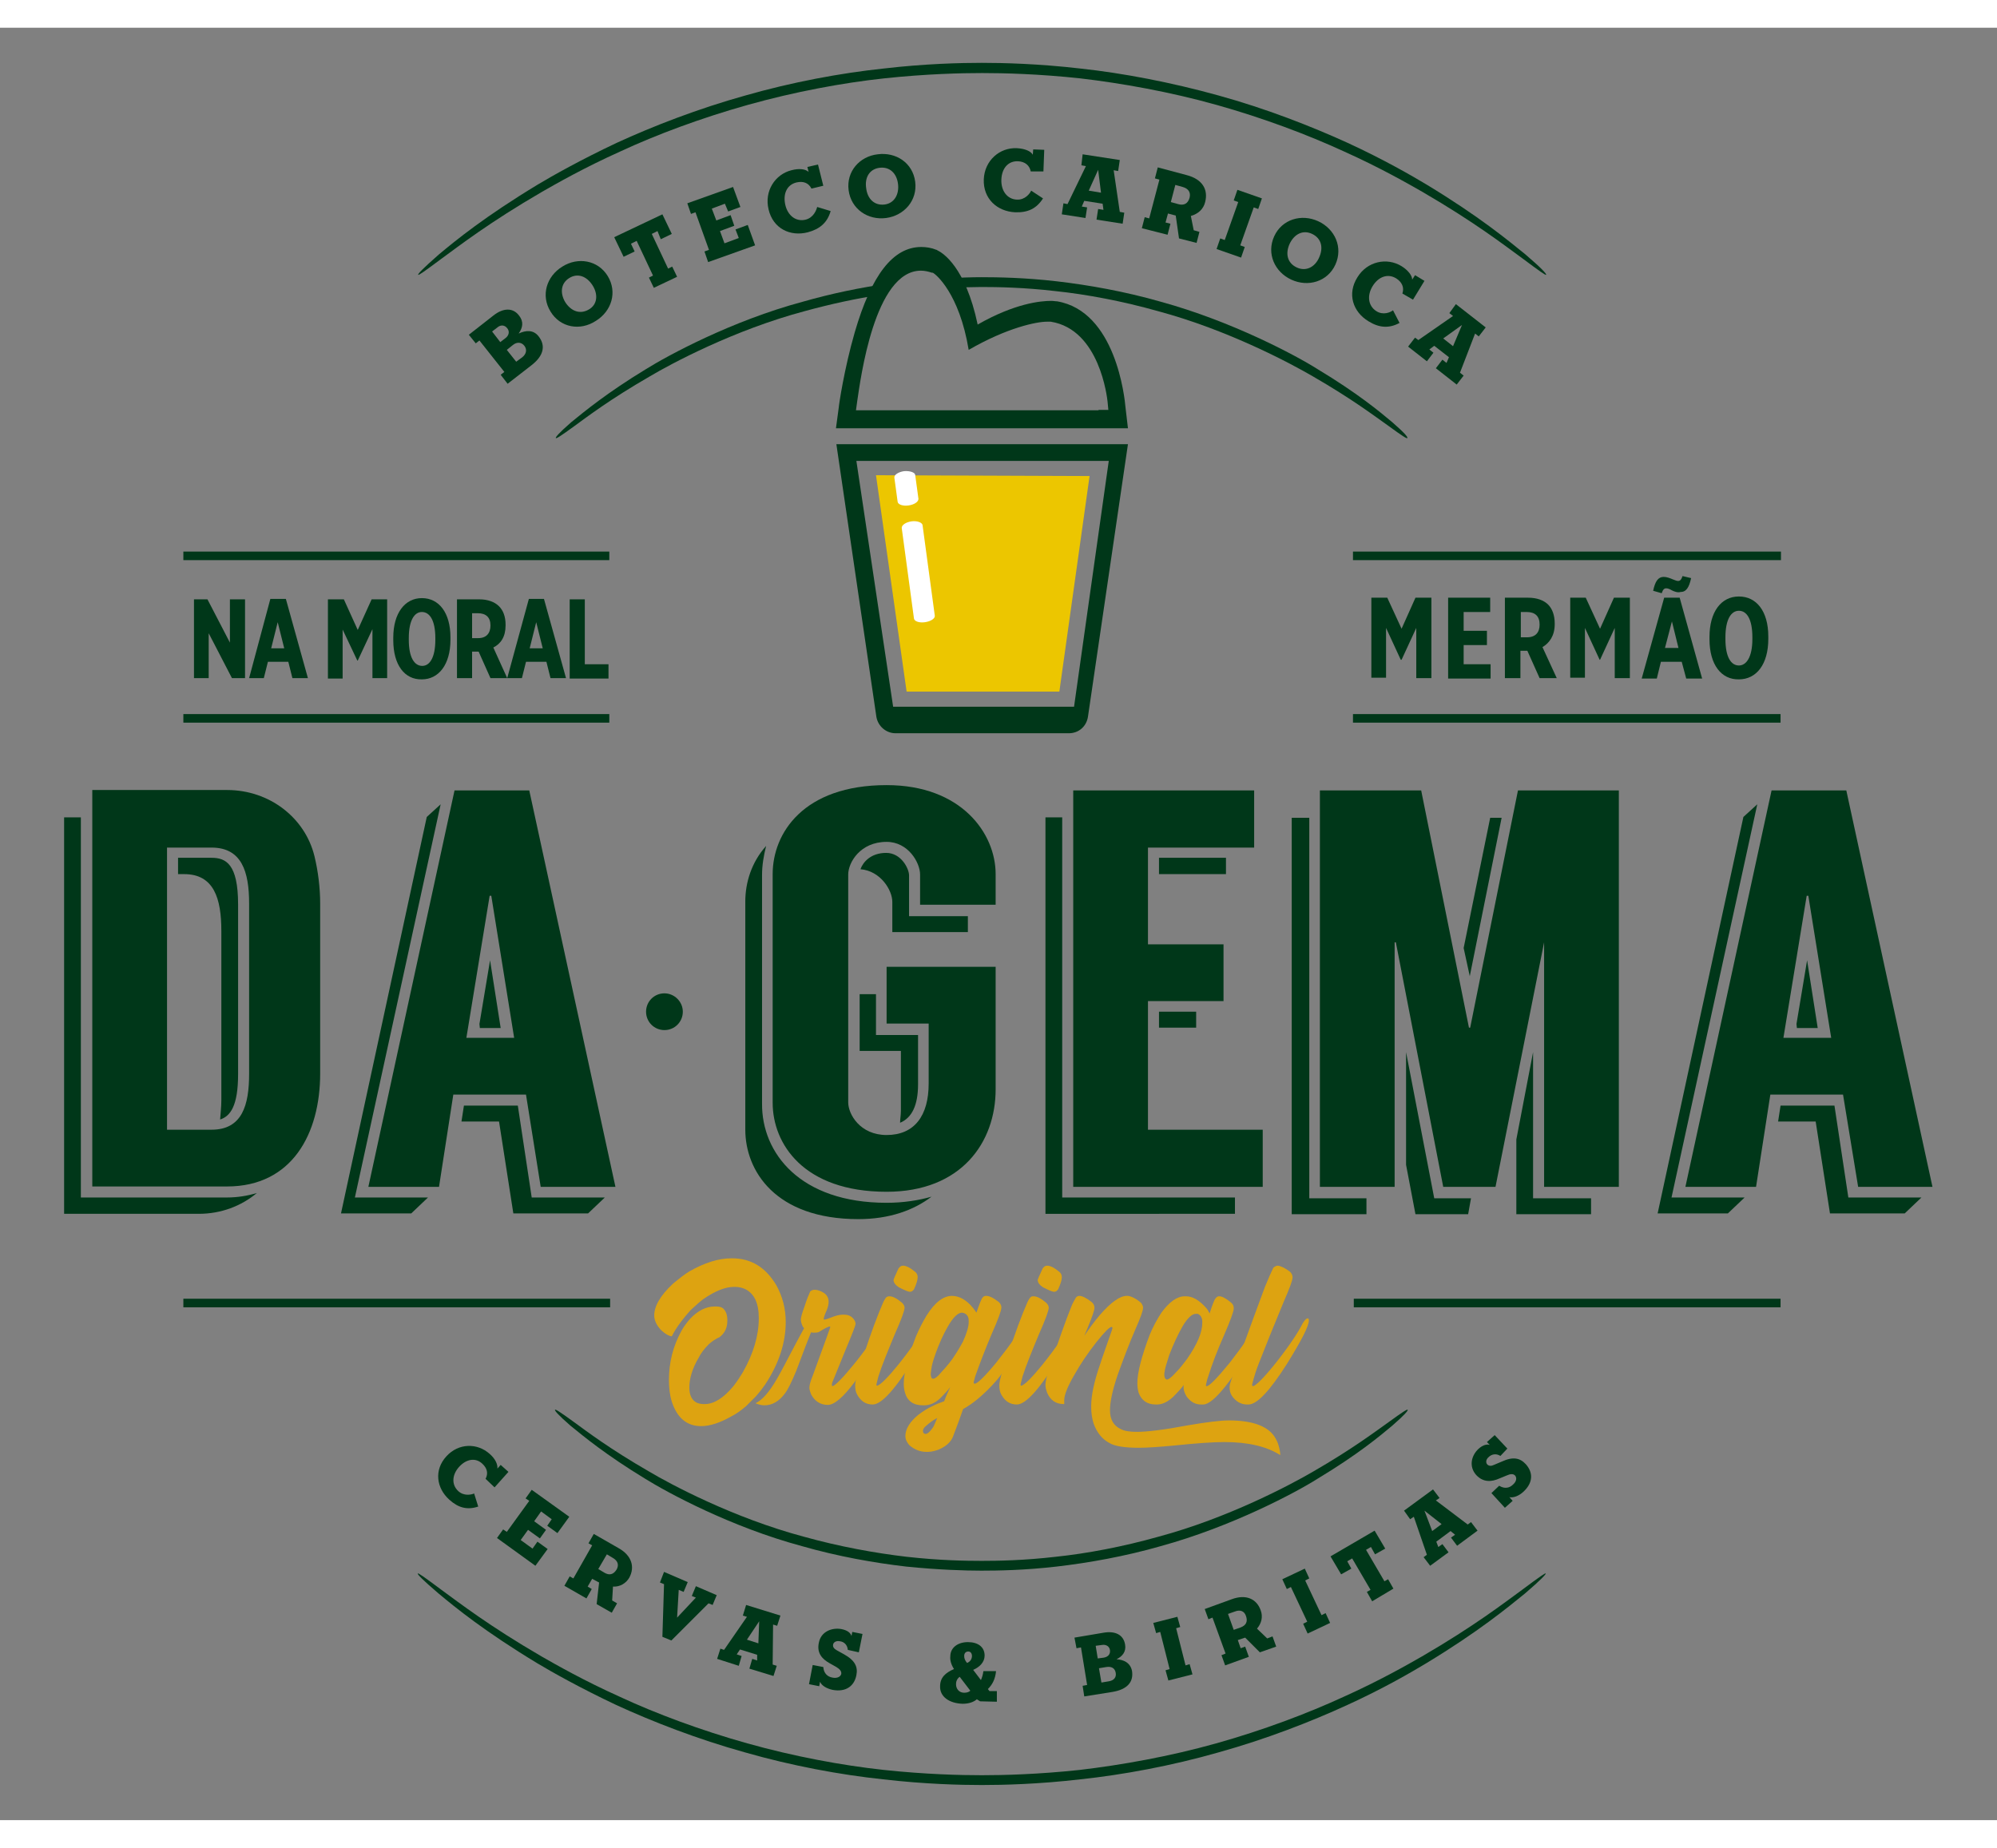 <?xml version="1.0" encoding="utf-8"?>
<!-- Generator: Adobe Illustrator 26.5.0, SVG Export Plug-In . SVG Version: 6.00 Build 0)  -->
<svg version="1.1" id="Camada_1" xmlns="http://www.w3.org/2000/svg" xmlns:xlink="http://www.w3.org/1999/xlink" x="0px" y="0px"
	 viewBox="0 0 489 439" width="94px" height="87px" style="enable-background:new 0 0 489 439;" xml:space="preserve">
<rect x="0" y="0" width="489" height="439" fill="#808080" stroke="none"/>
<style type="text/css">
	.st0{fill:#003719;}
	.st1{fill-rule:evenodd;clip-rule:evenodd;fill:#003719;}
	.st2{fill:#DDA311;}
	.st3{fill-rule:evenodd;clip-rule:evenodd;fill:#ECC600;}
	.st4{fill:#FFFFFF;}
</style>
<g>
	<g>
		<path class="st0" d="M114.8,75.2l6-4.7c2.4-1.9,4.8-2,6.3,0c1.2,1.5,0.9,3-0.1,4.4c1.7-0.8,3.6-1,4.9,0.7c1.8,2.3,1.2,4.8-1.8,7.1
			l-5.8,4.5l-1.7-2.2l0.9-0.7l-6.1-7.7l-0.9,0.7L114.8,75.2z M123.8,76c0.9-0.7,1-1.7,0.4-2.4c-0.6-0.8-1.6-0.9-2.4-0.2l-1.3,1
			l2,2.6L123.8,76z M127.9,80.7c1-0.8,1.2-1.9,0.5-2.8c-0.7-0.9-1.8-1-2.8-0.2l-1.5,1.2l2.3,2.9L127.9,80.7z"/>
		<path class="st0" d="M134.8,69.5c-2.4-3.9-1-8.6,2.9-11c3.8-2.4,8.7-1.6,11.1,2.3c2.4,3.9,1,8.6-2.9,11
			C142.1,74.3,137.2,73.5,134.8,69.5z M145.1,63.1c-1.4-2.2-3.6-3.1-5.7-1.8c-2.1,1.3-2.3,3.7-1,5.9c1.4,2.2,3.6,3.1,5.8,1.8
			C146.3,67.8,146.5,65.3,145.1,63.1z"/>
		<path class="st0" d="M161,49.8l-1.4,0.7l4,8.5l1-0.5l1.2,2.5l-5.7,2.7l-1.2-2.5l1-0.5l-4-8.5l-1.4,0.7l0.9,1.9l-2.7,1.3l-2.3-4.8
			l11.8-5.6l2.3,4.8l-2.7,1.3L161,49.8z"/>
		<path class="st0" d="M177.5,43.1l-3.2,1.2l1.1,2.9l3.5-1.3l0.9,2.6l-3.5,1.3l1.1,3l3.5-1.3l-0.8-2.1l3-1.1l1.8,5l-11.5,4.1
			l-0.9-2.6l1.1-0.4l-3.3-9.2l-1.1,0.4l-0.9-2.6l11.2-4l1.8,4.9l-3,1.1L177.5,43.1z"/>
		<path class="st0" d="M198.7,39.4c-0.7-1.4-2-1.9-3.7-1.5c-2.4,0.6-3.3,2.9-2.7,5.5c0.6,2.6,2.6,4.2,5,3.6c1.9-0.5,2.6-2.3,2.8-3.1
			l3.3,1c-0.8,2.8-2.6,4.4-5.6,5.2c-4.3,1.1-8.5-0.9-9.6-5.6c-1.1-4.5,1.6-8.6,5.6-9.6c1.9-0.5,3.4-0.3,4.2,0.4l-0.3-1.2l2.6-0.6
			l1.3,5.2L198.7,39.4z"/>
		<path class="st0" d="M207.8,39.8c-0.6-4.6,2.7-8.3,7.1-8.8c4.5-0.6,8.6,2.1,9.2,6.7c0.6,4.6-2.7,8.3-7.1,8.9
			C212.5,47.2,208.4,44.4,207.8,39.8z M219.9,38.3c-0.3-2.6-2-4.3-4.5-4c-2.5,0.3-3.7,2.4-3.3,5c0.3,2.6,2,4.3,4.5,4
			C219,43,220.2,40.8,219.9,38.3z"/>
		<path class="st0" d="M252.4,35.2c-0.3-1.5-1.4-2.4-3.1-2.5c-2.5-0.1-4,1.8-4.1,4.5c-0.1,2.7,1.4,4.8,3.8,4.9
			c2,0.1,3.2-1.5,3.5-2.2l2.9,1.9c-1.6,2.5-3.7,3.5-6.8,3.4c-4.4-0.2-7.9-3.3-7.7-8.1c0.2-4.6,3.9-7.8,8.1-7.6
			c1.9,0.1,3.4,0.7,3.9,1.6l0.1-1.3l2.7,0.1l-0.2,5.3L252.4,35.2z"/>
		<path class="st0" d="M265.1,31l9.1,1.4l-0.4,2.7l-1.1-0.2l1.5,10.2l1.1,0.2l-0.4,2.7l-6.4-1l0.4-2.6l1.3,0.2l-0.2-1.5l-4.5-0.7
			l-0.6,1.4l1.3,0.2l-0.4,2.6l-5.8-0.9l0.4-2.7l1,0.2l4.5-9.3l-1.1-0.2L265.1,31z M266.6,39.9l3,0.5l-0.7-5.6L266.6,39.9z"/>
		<path class="st0" d="M287.9,46l-1.9-0.5l-0.6,2.2l1.2,0.3l-0.7,2.7l-6.3-1.6l0.7-2.7l1.1,0.3l2.5-9.5l-1.1-0.3l0.7-2.7l7.1,1.9
			c3.8,1,5.3,3.5,4.5,6.6c-0.4,1.7-1.7,2.9-3.5,3.4l0.7,3.5l1.4,0.4l-0.7,2.7l-4.3-1.1L287.9,46z M288.5,43.2
			c1.4,0.4,2.4-0.1,2.8-1.6c0.3-1.3-0.3-2.2-1.7-2.6l-1.8-0.5l-1.1,4.2L288.5,43.2z"/>
		<path class="st0" d="M303,39.7l6,2.1l-0.9,2.6l-1.1-0.4l-3.3,9.3l1.1,0.4l-0.9,2.6l-6-2.1l0.9-2.6l1.1,0.4l3.3-9.3l-1.1-0.4
			L303,39.7z"/>
		<path class="st0" d="M312,51.1c1.9-4.2,6.7-5.6,10.8-3.7c4.1,1.9,6.1,6.4,4.2,10.6c-1.9,4.2-6.7,5.6-10.8,3.7
			C312.1,59.8,310.1,55.3,312,51.1z M323,56.3c1.1-2.4,0.6-4.7-1.7-5.8c-2.3-1.1-4.4,0.1-5.5,2.4c-1.1,2.4-0.6,4.7,1.7,5.8
			C319.8,59.8,322,58.6,323,56.3z"/>
		<path class="st0" d="M343.4,65.1c0.5-1.5-0.1-2.8-1.5-3.7c-2.1-1.3-4.4-0.4-5.8,1.9c-1.4,2.3-1.1,4.8,0.9,6.1
			c1.7,1.1,3.5,0.3,4.1-0.2l1.6,3.1c-2.6,1.4-5,1.2-7.6-0.4c-3.8-2.3-5.3-6.7-2.7-10.8c2.4-3.9,7.2-4.9,10.8-2.7
			c1.6,1,2.6,2.3,2.6,3.3l0.7-1.1l2.3,1.4l-2.8,4.6L343.4,65.1z"/>
		<path class="st0" d="M356.5,67.7l7.3,5.7l-1.7,2.2l-0.9-0.7l-3.7,9.6l0.9,0.7l-1.7,2.2l-5.1-4l1.6-2.1l1,0.8l0.6-1.4l-3.6-2.8
			l-1.2,0.9l1,0.8l-1.6,2.1l-4.6-3.6l1.7-2.2l0.8,0.6l8.5-5.9l-0.9-0.7L356.5,67.7z M353.4,76.1l2.4,1.9l2.2-5.2L353.4,76.1z"/>
	</g>
	<path class="st1" d="M240.4,8.6c5.2,0,13.9,0.2,24.2,1.4c10.3,1.1,22.3,3.4,33.8,6.6C310,19.8,321,24.1,330,28.2
		c8.9,4.1,15.8,8.1,19.3,10.2c12.9,7.8,20,13.7,24.2,17.1c4.1,3.5,5.2,4.8,5.1,5c-0.1,0.2-1.5-0.8-5.8-4
		c-4.4-3.2-11.6-8.8-24.5-16.3c-3.5-2-10.3-5.9-19.2-9.9c-8.9-4.1-19.8-8.2-31.2-11.4c-11.4-3.2-23.2-5.3-33.4-6.5
		c-10.2-1.1-18.8-1.3-24-1.3c-5.1,0-13.7,0.2-24,1.3c-10.2,1.1-22,3.3-33.4,6.5c-11.4,3.2-22.4,7.3-31.2,11.4
		c-8.9,4-15.7,7.9-19.2,9.9c-12.9,7.5-20.1,13.1-24.5,16.3c-4.3,3.2-5.7,4.2-5.8,4c-0.1-0.2,1-1.4,5.1-5c4.2-3.5,11.3-9.3,24.2-17.1
		c3.5-2.1,10.4-6,19.3-10.2c8.9-4.1,20-8.4,31.5-11.6c11.5-3.3,23.4-5.5,33.8-6.6C226.5,8.8,235.3,8.6,240.4,8.6z"/>
	<polygon class="st0" points="44.9,311.3 149.4,311.3 149.4,313.4 44.9,313.4 44.9,311.3 	"/>
	<polygon class="st0" points="331.5,311.3 436,311.3 436,313.4 331.5,313.4 331.5,311.3 	"/>
	<g>
		<path class="st0" d="M118.9,355.4c0.7-1.3,0.4-2.6-0.8-3.7c-1.7-1.6-4-1.1-5.7,0.8c-1.7,1.9-1.9,4.3-0.2,5.9
			c1.4,1.3,3.2,0.9,3.9,0.6l1,3.2c-2.7,0.9-4.9,0.3-7.1-1.7c-3.1-2.8-3.8-7.2-0.7-10.6c3-3.3,7.6-3.3,10.6-0.6
			c1.4,1.2,2,2.6,1.9,3.6l0.8-0.9l1.9,1.7l-3.4,3.8L118.9,355.4z"/>
		<path class="st0" d="M135.1,365.3l-2.6-1.9l-1.7,2.4l2.9,2.1l-1.5,2.1l-2.9-2.1l-1.8,2.5l2.9,2.1l1.2-1.7l2.5,1.8l-3,4.1l-9.4-6.8
			l1.5-2.1l0.9,0.6l5.5-7.6l-0.9-0.6l1.5-2.1l9.2,6.6l-2.9,4l-2.5-1.8L135.1,365.3z"/>
		<path class="st0" d="M146.7,380.8l-1.7-0.9l-1.1,1.9l1,0.6l-1.3,2.3l-5.4-3.1l1.3-2.3l0.9,0.5l4.6-8.1l-0.9-0.5l1.3-2.3l6.1,3.5
			c3.2,1.8,4,4.6,2.6,7.2c-0.8,1.4-2.3,2.3-4,2.2l-0.2,3.4l1.2,0.7l-1.3,2.3l-3.7-2.1L146.7,380.8z M148,378.4
			c1.2,0.7,2.2,0.5,3-0.8c0.6-1.1,0.3-2.1-0.9-2.8l-1.5-0.9l-2.1,3.6L148,378.4z"/>
		<path class="st0" d="M162.6,378.2l5.8,2.5l-1,2.4l-1.2-0.5l-0.4,6.8l4.6-4.9l-1-0.4l1-2.4l5.1,2.2l-1,2.4l-1-0.4l-9.1,9.1
			l-2.2-0.9l0.4-12.9l-1-0.4L162.6,378.2z"/>
		<path class="st0" d="M182.7,386.3l8.4,2.6l-0.8,2.5l-1-0.3l-0.1,9.8l1,0.3l-0.8,2.5l-5.9-1.8l0.7-2.4l1.2,0.4l0-1.4l-4.2-1.3
			l-0.8,1.2l1.2,0.4l-0.7,2.4l-5.3-1.7l0.8-2.5l0.9,0.3l5.6-8.1l-1-0.3L182.7,386.3z M182.9,394.8l2.8,0.9l0.2-5.4L182.9,394.8z"/>
		<path class="st0" d="M207.6,397.3c-0.1-1.3-1-2-1.9-2.1c-0.9-0.2-1.6,0.2-1.7,0.8c-0.1,0.6,0.2,1,0.9,1.4l1.8,1
			c2.7,1.5,3.4,3.1,3,5.1c-0.5,2.6-2.5,4.2-5.8,3.6c-1.4-0.3-2.7-1-3.1-2l-0.2,1.1l-2.5-0.5l0.9-4.7l2.6,0.5c0.1,1.5,1,2.4,2.3,2.6
			c1.1,0.2,1.9-0.2,2.1-0.9c0.1-0.7-0.4-1.2-1.2-1.7l-1.6-0.9c-2-1.1-3.2-2.6-2.7-5c0.5-2.8,3.2-3.8,5.5-3.4c1.6,0.3,2.3,1,2.5,1.7
			l0.2-1l2.5,0.5l-0.9,4.5L207.6,397.3z"/>
		<path class="st0" d="M239.2,409.4c-0.8,0.7-2,1.1-3.5,1.1c-3.2-0.1-5.6-1.7-5.5-4.3c0-2.1,1.3-3.3,3.4-4.2c-0.7-1.1-1-2.2-0.9-3.1
			c0-2.2,1.9-3.5,4.3-3.5c2.5,0,4.1,1.2,4.1,3.3c0,1.6-1.2,2.8-2.8,3.5l1.9,2.5c0.3-0.7,0.5-1.4,0.6-2.2l3.1,0c-0.2,2-0.9,3.3-2,4.4
			l0.4,0.5l1.8,0l0,2.6l-4.1-0.1L239.2,409.4z M237.6,407.3l-2.6-3.4c-0.7,0.5-0.9,1.2-0.9,1.8c0,1.2,0.8,2.1,2,2.1
			C236.8,407.8,237.3,407.6,237.6,407.3z M238,398.8c0-0.6-0.3-1.1-0.9-1.1c-0.6,0-1,0.4-1,1.1c0,0.6,0.2,1.1,0.7,1.7
			C237.6,400.2,238,399.5,238,398.8z"/>
		<path class="st0" d="M263.1,394.3l7.1-1.2c2.9-0.5,4.9,0.5,5.3,2.9c0.3,1.8-0.7,2.9-2.1,3.6c1.7,0.1,3.4,0.8,3.8,2.9
			c0.4,2.7-1.2,4.5-4.8,5.1l-6.9,1.1l-0.4-2.6l1.1-0.2l-1.5-9.2l-1.1,0.2L263.1,394.3z M270.3,399.2c1.1-0.2,1.6-0.9,1.5-1.8
			c-0.1-0.9-0.9-1.5-2-1.3l-1.5,0.2l0.5,3.1L270.3,399.2z M271.5,405c1.3-0.2,1.9-1,1.7-2.1c-0.2-1.1-1-1.6-2.3-1.4l-1.8,0.3
			l0.6,3.5L271.5,405z"/>
		<path class="st0" d="M282.4,390.7l5.9-1.5l0.7,2.5l-1,0.3l2.3,9.1l1-0.3l0.7,2.5l-5.9,1.5l-0.7-2.5l1-0.3l-2.3-9.1l-1,0.3
			L282.4,390.7z"/>
		<path class="st0" d="M304.9,394.3l-1.8,0.6l0.7,2l1.1-0.4l0.9,2.5l-5.8,2.1l-0.9-2.5l1-0.4l-3.2-8.8l-1,0.4l-0.9-2.5l6.6-2.4
			c3.5-1.3,6.1-0.1,7.1,2.7c0.6,1.6,0.2,3.2-0.9,4.5l2.5,2.4l1.3-0.5l0.9,2.5l-4,1.4L304.9,394.3z M303.8,391.8
			c1.3-0.5,1.8-1.4,1.3-2.8c-0.4-1.2-1.4-1.6-2.7-1.1l-1.7,0.6l1.4,3.9L303.8,391.8z"/>
		<path class="st0" d="M314,380l5.5-2.6l1.1,2.4l-1,0.5l4,8.5l1-0.5l1.1,2.4l-5.5,2.6l-1.1-2.4l1-0.5l-4-8.5l-1,0.5L314,380z"/>
		<path class="st0" d="M335.7,372.1l-1.2,0.7l4.5,7.7l0.9-0.5l1.3,2.3l-5.2,3.1l-1.3-2.3l0.9-0.5l-4.5-7.7l-1.2,0.7l1,1.8l-2.5,1.4
			l-2.6-4.4l10.8-6.3l2.6,4.4l-2.5,1.4L335.7,372.1z"/>
		<path class="st0" d="M343.8,363.2l7.1-5.2l1.6,2.1l-0.9,0.6l7.8,5.9l0.8-0.6l1.6,2.1l-5,3.7l-1.5-2l1-0.7l-1.1-0.9l-3.5,2.6
			l0.5,1.3l1-0.7l1.5,2l-4.5,3.3l-1.6-2.1l0.8-0.6l-3.2-9.3l-0.9,0.6L343.8,363.2z M350.7,368.2l2.3-1.7l-4.2-3.3L350.7,368.2z"/>
		<path class="st0" d="M367.4,349.8c-1.1-0.7-2.2-0.4-2.9,0.3c-0.7,0.6-0.7,1.4-0.3,1.8c0.4,0.4,1,0.4,1.6,0.1l1.9-0.8
			c2.8-1.3,4.5-0.9,5.9,0.6c1.8,2,1.9,4.5-0.6,6.8c-1.1,1-2.4,1.5-3.4,1.3l0.8,0.9l-1.9,1.7l-3.3-3.6l1.9-1.8
			c1.3,0.8,2.5,0.6,3.4-0.3c0.8-0.7,1-1.6,0.5-2.2c-0.5-0.5-1.2-0.4-2.1,0l-1.7,0.7c-2,0.9-4,1-5.7-0.8c-1.9-2.1-1.2-4.8,0.5-6.4
			c1.2-1.1,2.2-1.2,2.8-1l-0.7-0.7l1.9-1.7l3.1,3.3L367.4,349.8z"/>
	</g>
	<path class="st1" d="M240.4,428c-5.1,0-13.8-0.2-24-1.3c-10.2-1.1-22-3.3-33.4-6.5c-11.4-3.2-22.4-7.3-31.2-11.4
		c-8.9-4-15.7-7.9-19.2-9.9c-12.9-7.5-20.1-13.1-24.5-16.3c-4.3-3.2-5.7-4.2-5.8-4c-0.1,0.2,1,1.4,5.1,4.9
		c4.2,3.5,11.3,9.3,24.2,17.1c3.5,2.1,10.4,6,19.3,10.2c8.9,4.1,20,8.4,31.5,11.6c11.5,3.3,23.4,5.5,33.8,6.6
		c10.3,1.2,19.1,1.4,24.2,1.4c5.2,0,13.9-0.2,24.2-1.4c10.3-1.1,22.3-3.3,33.8-6.6c11.5-3.2,22.6-7.5,31.5-11.6
		c9-4.1,15.8-8.1,19.3-10.2c12.9-7.8,20-13.7,24.2-17.1c4.1-3.5,5.2-4.8,5.1-4.9c-0.1-0.2-1.5,0.8-5.8,4
		c-4.4,3.2-11.6,8.8-24.5,16.3c-3.5,2-10.3,5.9-19.2,9.9c-8.9,4.1-19.8,8.2-31.2,11.4c-11.4,3.2-23.2,5.3-33.4,6.5
		C254.2,427.8,245.6,428,240.4,428z"/>
	<path class="st1" d="M240.4,375.5c3.9,0,10.4-0.1,18.1-1c7.7-0.8,16.6-2.5,25.1-4.9c17.2-4.6,32.7-12.9,38-16
		c9.7-5.6,15.2-9.8,18.6-12.2c3.3-2.4,4.4-3.1,4.5-2.9c0.1,0.2-0.7,1.2-3.8,3.9c-3.1,2.6-8.5,7.1-18.3,13
		c-5.2,3.3-20.9,11.7-38.4,16.5c-8.7,2.5-17.7,4.1-25.5,5c-7.8,0.9-14.4,1-18.4,1c-3.9,0-10.6-0.2-18.4-1c-7.8-0.9-16.8-2.5-25.5-5
		c-17.5-4.7-33.1-13.2-38.4-16.5c-9.7-5.9-15.1-10.4-18.3-13c-3.1-2.7-3.9-3.7-3.8-3.9c0.1-0.2,1.2,0.5,4.5,2.9
		c3.3,2.4,8.8,6.6,18.5,12.2c5.2,3.1,20.7,11.4,38,16c8.6,2.4,17.4,4,25.1,4.9C230,375.4,236.5,375.5,240.4,375.5z"/>
	<g>
		<path class="st0" d="M55.6,286.5c2.5,0,5-0.4,7.3-1.1c-3.8,3.2-8.8,5.1-14.2,5.1h-33v-97.1h4.1v93.1h21.1H55.6z M78.4,214.5v41.6
			c0,14.8-6.9,27.7-22.8,27.7h-33v-97.1h33c10.4,0,19.1,6.8,21.4,16.2C77.9,206.6,78.4,210.7,78.4,214.5z M61,214.5
			c0-7.8-1.8-13.7-9.2-13.7H40.9v69.1h10.9c7.5,0,9.2-6,9.2-13.7V214.5z M58.3,214.7v41.6c0,7.8-1.9,10.3-4.4,11.1
			c0.1-1.5,0.3-3.1,0.3-4.7v-41.5c0-7.9-1.8-13.9-9.1-13.9h-1.5v-4h8.2C55.3,203.3,58.3,204.8,58.3,214.7z"/>
		<path class="st0" d="M104.8,286.5l-4.1,3.9H83.5l21-97.1l3.4-3.1l-21,96.3H104.8z M128.8,261.3h-17.8l-3.5,22.6H90.2l21.1-97.1
			h18.3l21.1,97.1h-18.3L128.8,261.3z M148.1,286.5l-4.1,3.9h-18.3l-3.5-22.5h-9.2l0.6-3.9h13.2l3.4,22.5H148.1z M125.9,247.4
			l-5.6-34.8h-0.4l-5.7,34.8H125.9z M120,228.4l2.6,16.6h-5.1l-0.1-1L120,228.4z"/>
		<path class="st0" d="M217.1,287.8c4.1,0,7.9-0.6,11-1.5c-4.3,3.3-10.3,5.5-17.9,5.5c-20.4,0-27.7-11.9-27.7-21.9V214
			c0-4.6,1.5-9.6,5.1-13.6c-0.6,2.4-1,4.7-1,7.1v56C186.5,275.6,195.9,287.8,217.1,287.8z M243.8,214.8h-18.5v-7.4
			c0-2.9-2.9-8-8.2-8c-6.5,0-9.4,5.1-9.4,8v55.8c0,2.9,2.9,8,9.4,8c6.8,0,10.3-4.7,10.3-12.6v-14.7h-10.3v-13.9h26.7v30
			c0,13-8.4,25.1-26.7,25.1c-20.4,0-27.9-11.8-27.9-21.8v-56c0-10,7.5-21.8,27.9-21.8c18.3,0,26.7,11.8,26.7,21.8V214.8z
			 M220.6,265.3v-14.7h-10.1v-13.9h4v10h10.3v12.1c0,5.1-1.5,8.2-4.4,9.4C220.4,267.4,220.6,266.3,220.6,265.3z M218.5,221.5v-7.4
			c0-2.9-2.9-7.6-7.8-8c0.6-1.7,2.5-4,6.3-4c3.7,0,5.6,3.9,5.6,5.5v10H237v3.9H218.5z"/>
		<path class="st0" d="M260.1,286.5h42.3v4H256v-97.1h4.1V286.5z M309.2,269.9v14h-46.4v-97.1h44.3v14h-26v23.7h18.5v13.9h-18.5
			v31.5H309.2z M283.8,207.3v-4h16.4v4H283.8z M283.8,244.9V241h9.1v3.9H283.8z"/>
		<path class="st0" d="M320.5,286.7h14.1v3.9h-18.3v-97.1h4.3V286.7z M396.4,186.8v97.1h-18.3V224l-11.9,59.9h-12.8L341.8,224h-0.3
			v59.9h-18.3v-97.1H348l11.7,58.1h0.3l11.7-58.1H396.4z M351.2,286.7h9l-0.7,3.9h-12.9l-2.3-12.1v-27.6L351.2,286.7z M359.9,232.3
			l-1.5-6.9l6.5-31.9h2.8L359.9,232.3z M375.4,286.7h14.2v3.9h-18.3v-18.3l4.1-21.4V286.7z"/>
		<path class="st0" d="M427.2,286.5l-4.1,3.9h-17.2l21-97.1l3.4-3.1l-21,96.3H427.2z M451.3,261.3h-17.8l-3.5,22.6h-17.3l21.1-97.1
			h18.3l21.1,97.1H455L451.3,261.3z M470.5,286.5l-4.1,3.9h-18.3l-3.5-22.5h-9.2l0.6-3.9h13.2l3.4,22.5H470.5z M448.4,247.4
			l-5.6-34.8h-0.4l-5.7,34.8H448.4z M442.5,228.4l2.6,16.6H440l-0.1-1L442.5,228.4z"/>
	</g>
	<g>
		<polygon class="st0" points="44.9,168.1 149.2,168.1 149.2,170.2 44.9,170.2 44.9,168.1 		"/>
		<rect x="44.9" y="128.3" class="st0" width="104.3" height="2.1"/>
	</g>
	<g>
		<polygon class="st0" points="331.3,168.1 436,168.1 436,170.2 331.3,170.2 331.3,168.1 		"/>
		<rect x="331.3" y="128.3" class="st0" width="104.8" height="2.1"/>
	</g>
	<g>
		<g>
			<path class="st0" d="M47.4,140h3.4l5.5,10.6V140H60v19.3h-3.2l-5.7-11v11h-3.6V140z"/>
			<path class="st0" d="M66.2,139.9H70l5.4,19.4h-3.8l-1-4h-5l-1,4h-3.6L66.2,139.9z M69.6,152l-1.6-6.4l-1.6,6.4H69.6z"/>
			<path class="st0" d="M80.4,140h3.8l3.4,7.5l3.4-7.5h3.8v19.3h-3.6v-12l-3.6,7.7h-0.1l-3.6-7.6v12h-3.6V140z"/>
			<path class="st0" d="M96.3,150v-0.6c0-6.1,2.9-9.7,7-9.7c4.2,0,7,3.6,7,9.6v0.6c0,6.1-2.9,9.7-7,9.7
				C99.1,159.7,96.3,156.1,96.3,150z M106.6,149.9v-0.4c0-4.4-1.4-6.4-3.3-6.4c-1.8,0-3.2,2-3.2,6.4v0.4c0,4.4,1.4,6.4,3.3,6.4
				C105.2,156.3,106.6,154.3,106.6,149.9z"/>
			<path class="st0" d="M111.9,140h5.5c2,0,3.7,0.6,4.8,1.7c1,1,1.6,2.5,1.6,4.5v0.2c0,2.8-1.2,4.5-3,5.4l3.4,7.5h-4.1l-2.9-6.5
				h-1.6v6.5h-3.7V140z M117.1,149.5c2,0,3-1.2,3-3.1c0-2-1.1-3-3.1-3h-1.4v6.1H117.1z"/>
			<path class="st0" d="M129.5,139.9h3.7l5.4,19.4h-3.8l-1-4h-5l-1,4h-3.6L129.5,139.9z M132.9,152l-1.6-6.4l-1.6,6.4H132.9z"/>
			<path class="st0" d="M139.5,140h3.7v15.9h5.8v3.5h-9.5V140z"/>
		</g>
	</g>
	<g>
		<g>
			<path class="st0" d="M335.8,139.6h3.9l3.5,7.6l3.4-7.6h3.9v19.7h-3.7v-12.3l-3.6,7.8H343l-3.6-7.8v12.2h-3.6V139.6z"/>
			<path class="st0" d="M354.6,139.6h10.3v3.5h-6.5v4.6h5.7v3.5h-5.7v4.7h6.6v3.5h-10.4V139.6z"/>
			<path class="st0" d="M368.6,139.6h5.6c2.1,0,3.8,0.6,4.9,1.7c1,1,1.6,2.6,1.6,4.6v0.2c0,2.8-1.3,4.6-3,5.6l3.5,7.6H377l-3-6.7
				h-1.7v6.7h-3.8V139.6z M373.9,149.3c2.1,0,3.1-1.2,3.1-3.1c0-2.1-1.1-3.1-3.2-3.1h-1.4v6.2H373.9z"/>
			<path class="st0" d="M384.4,139.6h3.9l3.5,7.6l3.4-7.6h3.9v19.7h-3.7v-12.3l-3.6,7.8h-0.1l-3.6-7.8v12.2h-3.6V139.6z"/>
			<path class="st0" d="M407.5,139.6h3.8l5.5,19.8h-3.9l-1.1-4.1h-5.1l-1,4.1H402L407.5,139.6z M409.4,137.8c-0.5-0.3-1-0.5-1.4-0.5
				c-0.5,0-0.8,0.3-1.1,1.2l-2.1-0.6c0.5-2.3,1.2-3.4,2.6-3.4c0.7,0,1.5,0.3,2.2,0.6c0.5,0.2,1,0.4,1.3,0.4c0.5,0,0.8-0.3,1.1-1.2
				l2.1,0.5c-0.5,2.3-1.2,3.4-2.6,3.4C410.8,138.4,410,138.1,409.4,137.8z M411,151.9l-1.6-6.5l-1.7,6.5H411z"/>
			<path class="st0" d="M418.6,149.8v-0.6c0-6.2,2.9-9.9,7.2-9.9c4.3,0,7.2,3.6,7.2,9.8v0.6c0,6.2-2.9,9.9-7.2,9.9
				C421.5,159.7,418.6,156,418.6,149.8z M429.1,149.7v-0.4c0-4.5-1.4-6.5-3.3-6.5c-1.9,0-3.3,2.1-3.3,6.5v0.4c0,4.5,1.4,6.5,3.3,6.5
				C427.6,156.2,429.1,154.2,429.1,149.7z"/>
		</g>
	</g>
	<g>
		<path class="st2" d="M179.1,301.4h0.2c4.6,0,8.2,2.2,10.8,6.6c1.5,2.7,2.3,5.7,2.3,9c0,5.1-1.7,10.3-5.1,15.4
			c-0.7,1-1.4,1.9-2.2,2.8c-1,1-1.8,1.8-2.4,2.4c-1.4,1.2-2.6,2-3.6,2.5c-2.8,1.6-5.3,2.4-7.4,2.4c-3.5,0-5.9-2-7.2-6
			c-0.5-1.6-0.7-3.4-0.7-5.3c0-4.3,1-8.3,3.1-12.1c0.5-0.9,1.2-1.9,2.1-2.9c1.9-2,3.9-3,6-3h0.4c0.8,0,1.4,0.2,1.7,0.5
			c0.7,0.7,1,1.6,1,2.8v0.2c0,1.7-0.6,3-1.9,4c-0.9,0.4-1.8,1-2.6,1.7c-1.2,1.2-2,2.3-2.5,3.3c-1.6,2.7-2.3,5.2-2.3,7.3v0.1
			c0,1.8,0.6,3.1,1.9,3.7c0.5,0.2,1.1,0.3,1.7,0.3h0.2c2.2,0,4.6-1.5,7-4.4c1-1.3,1.7-2.4,2.3-3.4c2.6-4.6,3.9-9,3.9-13.2v-0.1
			c0-3.6-1.1-6-3.4-7.1c-0.7-0.3-1.5-0.5-2.3-0.5h-0.4c-2.1,0-4.6,1-7.5,3c-0.8,0.6-1.8,1.5-3.1,2.7c-1.7,1.9-2.9,3.5-3.7,4.8
			c-0.3,0.5-0.6,1-0.9,1.6h-0.1c-0.6-0.1-1.4-0.5-2.4-1.4c-1.2-1.2-1.8-2.5-1.8-3.7c0-2.3,1.5-4.9,4.6-7.8c1.7-1.4,3-2.4,4-3
			C172.5,302.5,175.9,301.4,179.1,301.4z M199.5,309.1c0.7,0,1.5,0.3,2.3,0.8c0.8,0.6,1.1,1.3,1.1,2.1v0.2c0,0.7-0.3,1.6-0.8,2.7
			c-0.3,0.7-0.4,1.2-0.4,1.4c0,0.1,0.1,0.1,0.2,0.1c0.3,0,1.1-0.3,2.4-0.8c0.9-0.3,1.6-0.4,2.1-0.4h0.3c1.3,0,2.2,0.6,2.7,1.7
			c0,0.2,0.1,0.3,0.1,0.5v0.1c0,0.3-0.8,2.4-2.4,6.2l-3.3,8.1c-0.1,0.3-0.1,0.5-0.1,0.6c0,0.2,0.1,0.3,0.1,0.3
			c0.6,0,2.5-1.9,5.5-5.6c1.3-1.6,2.7-3.5,4.2-5.5c0.8-1.2,1.8-2.7,2.8-4.6c0.4-0.5,0.6-0.7,0.8-0.7h0.1c0.2,0,0.3,0.2,0.3,0.5
			c0,1-1.1,3.4-3.4,7.4c-1.4,2.4-3,4.9-4.9,7.6c-2.7,3.6-4.9,5.5-6.5,5.5c-1.8,0-3.2-0.9-4.1-2.6c-0.2-0.6-0.4-1.1-0.4-1.5v-0.2
			c0-0.6,0.3-1.6,0.9-3.1c2.8-7.7,4.2-11.5,4.2-11.6v-0.1c0,0,0,0-0.1-0.1c-0.3,0-1.2,0.4-2.6,1.3c-0.4,0.2-0.7,0.2-1.2,0.2
			c-0.4,0-0.7,0-0.8-0.1c-0.5,1.2-1.7,4.3-3.6,9.4c-1.2,2.9-2.1,4.7-2.8,5.6c-1.4,1.9-3.1,2.9-5,2.9c-0.8,0-1.5-0.2-2.2-0.5l0,0
			c1.7-0.8,3.4-2.8,5.2-5.9c1-1.7,2.5-4.6,4.6-8.6c0.9-1.7,1.6-3,2.1-3.9c-0.3-0.2-0.5-0.7-0.7-1.4c0-0.2-0.1-0.4-0.1-0.6v-0.1
			c0-0.5,0.3-1.6,0.9-3.2c0.5-1.6,1-2.8,1.4-3.7C198.8,309.2,199.1,309.1,199.5,309.1z"/>
		<path class="st2" d="M217.8,310.7c0.8,0,1.8,0.5,3.1,1.6c0.4,0.4,0.6,0.8,0.6,1.2c0,0.7-0.8,2.9-2.4,6.5c-1.7,4.1-3.1,7.5-4,10.3
			c-0.3,1.2-0.5,1.9-0.5,2c0,0.2,0.1,0.3,0.2,0.3c0.8-0.2,2.6-2,5.2-5.2c3.5-4.4,5.8-7.8,6.9-10.1c0.5-0.8,0.9-1.2,1.2-1.3h0
			c0.2,0,0.3,0.2,0.3,0.6c0,1.1-1.4,4-4.2,8.8c-4.8,7.9-8.3,11.8-10.5,11.8c-1.7,0-2.9-0.8-3.8-2.4c-0.4-0.7-0.5-1.5-0.5-2.3
			c0-1,0.6-3.3,1.9-6.8c1.9-5.9,3.6-10.4,5-13.6c0.4-0.8,0.7-1.2,0.8-1.2C217.4,310.7,217.6,310.7,217.8,310.7z M221.1,303.2
			c0.8,0,1.8,0.5,3.1,1.6c0.4,0.4,0.5,0.8,0.5,1.2v0.1c0,0.6-0.3,1.6-0.9,2.9c-0.3,0.4-0.6,0.6-1,0.6c-0.4,0-1.3-0.4-2.7-1.1
			c-0.9-0.6-1.3-1.2-1.3-1.8c0-0.1,0.4-1.1,1.2-2.8C220.3,303.5,220.6,303.2,221.1,303.2L221.1,303.2z"/>
		<path class="st2" d="M233.1,310.6c1.8,0,3.6,1,5.2,3l0.8,1.1c0.6-1.8,1.1-3,1.3-3.4c0.3-0.5,0.6-0.7,1-0.7h0.1
			c0.8,0,1.8,0.5,3.2,1.6c0.3,0.4,0.5,0.8,0.5,1.1v0.2c0,0.7-0.8,2.9-2.4,6.5c-1.6,3.8-2.9,7.2-4,10.3c-0.2,0.7-0.3,1.2-0.4,1.5
			c0,0.1,0.1,0.3,0.2,0.3h0.1c0.6,0,2.4-1.7,5.2-5.1c3.5-4.4,5.7-7.6,6.7-9.6c0.5-0.9,0.9-1.4,1.3-1.4c0.2,0,0.3,0.1,0.3,0.4v0.2
			c0,1.2-1.6,4.5-4.9,10c-1.1,1.8-2.1,3.3-3.1,4.5c-1.8,2.1-3.5,3.7-5.1,5c-1,0.8-1.9,1.4-2.7,1.9c-0.4,0.2-0.6,0.3-0.6,0.4
			c-1.2,3.5-2.1,5.7-2.5,6.8c-0.6,1.4-1.9,2.4-3.6,3.1c-0.9,0.3-1.7,0.5-2.5,0.5h-0.4c-1.4,0-2.8-0.5-4.1-1.6c-0.6-0.7-1-1.4-1-2.3
			c0-1.7,1.1-3.5,3.2-5.2c1.2-0.9,2.3-1.6,3.4-2.1c1-0.5,2-0.9,2.9-1.2c0.4-1.1,0.9-2.2,1.5-3.5v0h0c-0.4,0.6-1.2,1.5-2.5,2.8
			c-1.3,1.2-2.6,1.7-3.9,1.7H226c-2.3,0-3.8-1-4.4-3.1c-0.2-0.7-0.3-1.4-0.3-2.2v0c0-2.6,1-6.4,3-11.6c0.8-1.9,1.7-3.6,2.6-5.1
			C228.9,312.2,231,310.6,233.1,310.6z M226,343.7c0,0.4,0.2,0.6,0.5,0.7h0.2c0.4,0,1-0.5,1.7-1.5c0.2-0.2,0.5-1,1.1-2.4h0
			c-1,0.5-1.9,1.2-2.8,2C226.2,342.9,226,343.3,226,343.7z M227.9,329.7c0,0.4,0.1,0.7,0.2,1c0.1,0.1,0.3,0.2,0.4,0.2h0
			c0.4,0,1.1-0.5,1.9-1.5c1.6-1.7,2.7-3.1,3.5-4.4c0.8-1.2,1.4-2.3,1.9-3.2c0.9-2,1.4-3.6,1.4-4.8v-0.3c0-1-0.4-1.6-1.2-1.9
			c-0.2,0-0.3-0.1-0.4-0.1c-1,0-2.2,1.1-3.5,3.4c-1.1,1.9-2.1,4.1-3,6.6c-0.7,2-1,3.2-1,3.6C228,328.6,228,329.1,227.9,329.7z"/>
		<path class="st2" d="M253.1,310.7c0.8,0,1.8,0.5,3.1,1.6c0.4,0.4,0.6,0.8,0.6,1.2c0,0.7-0.8,2.9-2.4,6.5c-1.7,4.1-3.1,7.5-4,10.3
			c-0.3,1.2-0.5,1.9-0.5,2c0,0.2,0.1,0.3,0.2,0.3c0.8-0.2,2.6-2,5.2-5.2c3.5-4.4,5.8-7.8,6.9-10.1c0.5-0.8,0.9-1.2,1.2-1.3h0
			c0.2,0,0.3,0.2,0.3,0.6c0,1.1-1.4,4-4.2,8.8c-4.8,7.9-8.3,11.8-10.5,11.8c-1.7,0-2.9-0.8-3.8-2.4c-0.4-0.7-0.5-1.5-0.5-2.3
			c0-1,0.6-3.3,1.9-6.8c1.9-5.9,3.6-10.4,5-13.6c0.4-0.8,0.7-1.2,0.8-1.2C252.6,310.7,252.8,310.7,253.1,310.7z M256.4,303.2
			c0.8,0,1.8,0.5,3.1,1.6c0.4,0.4,0.5,0.8,0.5,1.2v0.1c0,0.6-0.3,1.6-0.9,2.9c-0.3,0.4-0.6,0.6-1,0.6c-0.4,0-1.3-0.4-2.7-1.1
			c-0.9-0.6-1.3-1.2-1.3-1.8c0-0.1,0.4-1.1,1.2-2.8C255.6,303.5,255.9,303.2,256.4,303.2L256.4,303.2z"/>
		<path class="st2" d="M275.9,310.6h0.2c0.3,0,0.6,0.1,0.9,0.2c0.8,0.3,1.6,0.8,2.4,1.5c0.3,0.4,0.5,0.8,0.5,1.2
			c0,0.7-0.6,2.4-1.8,5.1c-1.7,3.9-3.1,7.7-4.4,11.3c-1.3,3.8-1.9,6.7-1.9,8.7c0,2.3,0.9,3.8,2.6,4.6c0.9,0.5,2.2,0.7,4,0.7
			c2.5,0,6.7-0.5,12.5-1.6c4.7-0.8,8-1.2,10-1.2c6,0,9.9,1.5,11.5,4.5c0.2,0.4,0.5,0.9,0.7,1.7c0.3,1,0.4,1.8,0.4,2.3c0,0,0,0,0,0
			c-3.3-2.1-7.8-3.2-13.7-3.2c-2.8,0-7,0.3-12.8,0.9c-3.3,0.3-6,0.5-8.2,0.5c-3.5,0-5.9-0.4-7.2-1.2c-1.7-0.9-3-2.5-3.8-4.7
			c-0.4-1.3-0.6-2.6-0.6-4v-0.4c0-2.5,0.7-5.9,2.2-10.2c0.1-0.3,0.5-1.6,1.4-4.1c0.8-2.3,1.3-3.7,1.5-4.3c0-0.2,0.1-0.3,0.1-0.3
			v-0.1c0-0.2-0.1-0.3-0.2-0.3c-0.5,0-1.7,1.2-3.7,3.7c-2.2,2.8-4,5.5-5.4,8c-1.7,2.9-2.5,5-2.5,6.2v0.8c0,0.1,0,0.1,0,0.2l-0.1,0
			c-1.9,0-3.3-0.9-4.1-2.8c-0.2-0.6-0.4-1.2-0.4-1.9c0-0.9,0.4-2.5,1.2-4.8c2-6,3.7-10.8,5.1-14.3c0.3-0.8,0.7-1.5,1.1-2.2
			c0.2-0.3,0.5-0.5,0.9-0.5c0.7,0,1.7,0.5,3,1.5c0.5,0.4,0.7,0.9,0.7,1.4c0,0.7-0.6,2.3-1.7,5l-0.8,1.9v0c1-1.5,2.2-3.2,3.8-5.1
			C272,312.2,274.2,310.6,275.9,310.6z"/>
		<path class="st2" d="M290.1,310.7h0.3c1.6,0,3.2,0.9,4.9,2.8c0.3,0.3,0.6,0.8,0.9,1.4c0.6-2,1.1-3.1,1.3-3.5
			c0.3-0.4,0.6-0.7,0.9-0.7h0.2c0.6,0,1.6,0.5,2.8,1.5c0.5,0.4,0.7,0.9,0.7,1.3v0.2c0,0.7-0.8,2.9-2.4,6.6c-1.6,3.6-2.9,7-3.9,10.2
			c-0.3,0.8-0.4,1.5-0.5,1.9v0.1c0,0.1,0,0.2,0.1,0.2h0.1c0.6,0,2.5-1.9,5.6-5.7c3.5-4.5,5.7-7.8,6.6-9.8c0.4-0.7,0.8-1,1-1.1h0.2
			c0.1,0.1,0.2,0.2,0.2,0.4v0.2c0,1.1-1.6,4.3-4.6,9.6c-1.4,2.3-2.8,4.4-4.4,6.4c-2.4,3-4.2,4.5-5.5,4.5h-0.2c0,0-0.1,0-0.1,0
			c0,0,0,0-0.1,0h-0.1c-1.4,0-2.5-0.6-3.5-1.9c-0.5-0.8-0.8-1.6-0.8-2.4l0.1-0.5c-0.6,0.8-1.5,1.8-2.6,2.9c-1.4,1.3-2.7,1.9-4,1.9
			H283c-2.1,0-3.5-1-4.2-2.9c-0.2-0.8-0.3-1.5-0.3-2.4V332c0-2.6,1-6.5,3-11.8c0.8-2,1.8-3.8,2.9-5.5
			C286.3,312.1,288.2,310.7,290.1,310.7z M285.1,329.8c0,0.6,0.1,1,0.4,1.2l0.2,0.1c0.4,0,1.1-0.5,2-1.5c1.2-1.2,2.1-2.4,3-3.6
			c2.5-3.6,3.7-6.5,3.7-8.8v-0.3c0-0.9-0.4-1.6-1.1-1.9c-0.1,0-0.2,0-0.4,0h-0.1c-0.9,0-2,1-3.2,3c-1.2,2.1-2.3,4.5-3.3,7.1
			c-0.7,2.2-1.1,3.5-1.1,4C285.2,329.1,285.1,329.4,285.1,329.8z"/>
		<path class="st2" d="M312.9,303.2c0.8,0.1,1.8,0.6,3,1.5c0.4,0.4,0.6,0.9,0.6,1.3v0.1c0,0.7-0.7,2.6-2.1,5.8
			c-2.7,6.5-4.7,11.5-6.1,15.1c-0.7,1.7-1.2,3.4-1.7,5.3v0.1c0,0.2,0.1,0.3,0.2,0.3c0.6,0,2.6-1.9,5.7-5.8c3.3-4.2,5.4-7.4,6.5-9.6
			c0.5-0.8,0.9-1.2,1.2-1.2c0.2,0,0.3,0.2,0.3,0.5c0,1.4-1.8,4.9-5.4,10.7c-4.2,6.6-7.3,9.9-9.4,9.9h-0.3c-1.5,0-2.8-0.7-3.8-2.2
			c-0.4-0.7-0.5-1.3-0.5-1.9v-0.3c0-0.5,0.3-1.4,0.8-2.8c3.9-11.1,6.6-18.2,7.8-21.5c0.9-2.2,1.6-3.8,2.1-4.8
			C312.3,303.3,312.6,303.2,312.9,303.2z"/>
	</g>
	<path class="st0" d="M275.6,93c-0.2-2.4-2.4-23.6-16.8-26l-0.1,0l-0.1,0c-0.2,0-0.6-0.1-1.2-0.1c-2.6,0-8.9,0.6-18,5.8
		c-3-14.2-8.6-17.6-9.9-18.2l-0.1-0.1l-0.1,0c-1.2-0.5-2.5-0.7-3.7-0.7c-6.9,0-12.2,6.8-16.3,20.9c-2.6,9-3.9,17.9-3.9,18.3
		l-0.7,5.2h5.2h0.7h26.2h34.5h4.9L275.6,93z M269,93.7h-34.3h-22.7h-1.6h-0.8l0.3-2.2c0.8-5.3,4.2-32,15.6-32c0.9,0,1.8,0.2,2.7,0.5
		l0.1,0l0.1,0c0.7,0.3,6.5,5,8.8,18.9c9.5-5.5,16.7-6.9,19.1-6.9c0.6,0,0.9,0,0.9,0l0,0l0.1,0c12,1.9,13.8,18.7,13.9,19.5l0.2,2.1
		H269z"/>
	<polygon class="st3" points="214.5,109.6 222,162.6 259.4,162.6 266.8,109.8 	"/>
	<path class="st1" d="M204.8,102l9.8,66.8c0.4,2.3,2.4,4,4.7,4h21.2h21.2c2.4,0,4.3-1.6,4.7-4l9.8-66.8h-35.8H204.8L204.8,102z
		 M209.7,106.1h61.8l-8.5,60.2h-44.3L209.7,106.1z"/>
	<g>
		<path class="st4" d="M223.2,120.9c-1.4,0.2-2.4,0.9-2.4,1.6l3,22.2c0.1,0.7,1.3,1.1,2.7,0.9c1.4-0.2,2.5-0.9,2.4-1.6l-3-22.2
			C225.8,121.2,224.6,120.7,223.2,120.9z"/>
		<path class="st4" d="M221.4,108.6c-1.4,0.2-2.5,0.9-2.4,1.6l0.8,5.9c0.1,0.7,1.3,1.1,2.7,0.9c1.4-0.2,2.4-0.9,2.4-1.6l-0.8-5.9
			C224,108.9,222.8,108.5,221.4,108.6z"/>
	</g>
	<path class="st1" d="M167.2,241c0,2.5-2,4.5-4.5,4.5c-2.5,0-4.5-2-4.5-4.5c0-2.5,2-4.5,4.5-4.5C165.1,236.5,167.2,238.5,167.2,241z
		"/>
	<g>
		<path class="st1" d="M217.4,62.7c-6.6,0.9-13.8,2.4-20.8,4.4c-17.5,4.7-33.1,13.2-38.4,16.5c-9.7,5.9-15.1,10.4-18.3,13
			c-3.1,2.7-3.9,3.7-3.8,3.9c0.1,0.2,1.2-0.5,4.5-2.9c3.3-2.4,8.8-6.6,18.5-12.2c5.2-3.1,20.7-11.4,38-16c6.2-1.7,12.6-3.1,18.6-4
			C216.3,64.4,216.8,63.5,217.4,62.7z"/>
		<path class="st1" d="M340.9,96.6c-3.1-2.6-8.5-7.1-18.3-13c-5.2-3.3-20.9-11.7-38.4-16.5c-8.7-2.5-17.7-4.1-25.5-5
			c-7.8-0.9-14.4-1-18.4-1c-2.3,0-5.4,0.1-9.1,0.3c0.5,0.7,1,1.4,1.5,2.3c3.1-0.1,5.7-0.2,7.6-0.2c3.9,0,10.4,0.1,18.1,1
			c7.7,0.8,16.6,2.5,25.1,4.9c17.2,4.6,32.7,12.9,38,16c9.7,5.6,15.2,9.8,18.6,12.2c3.3,2.4,4.4,3.1,4.5,2.9
			C344.8,100.3,344,99.3,340.9,96.6z"/>
	</g>
</g>
</svg>
